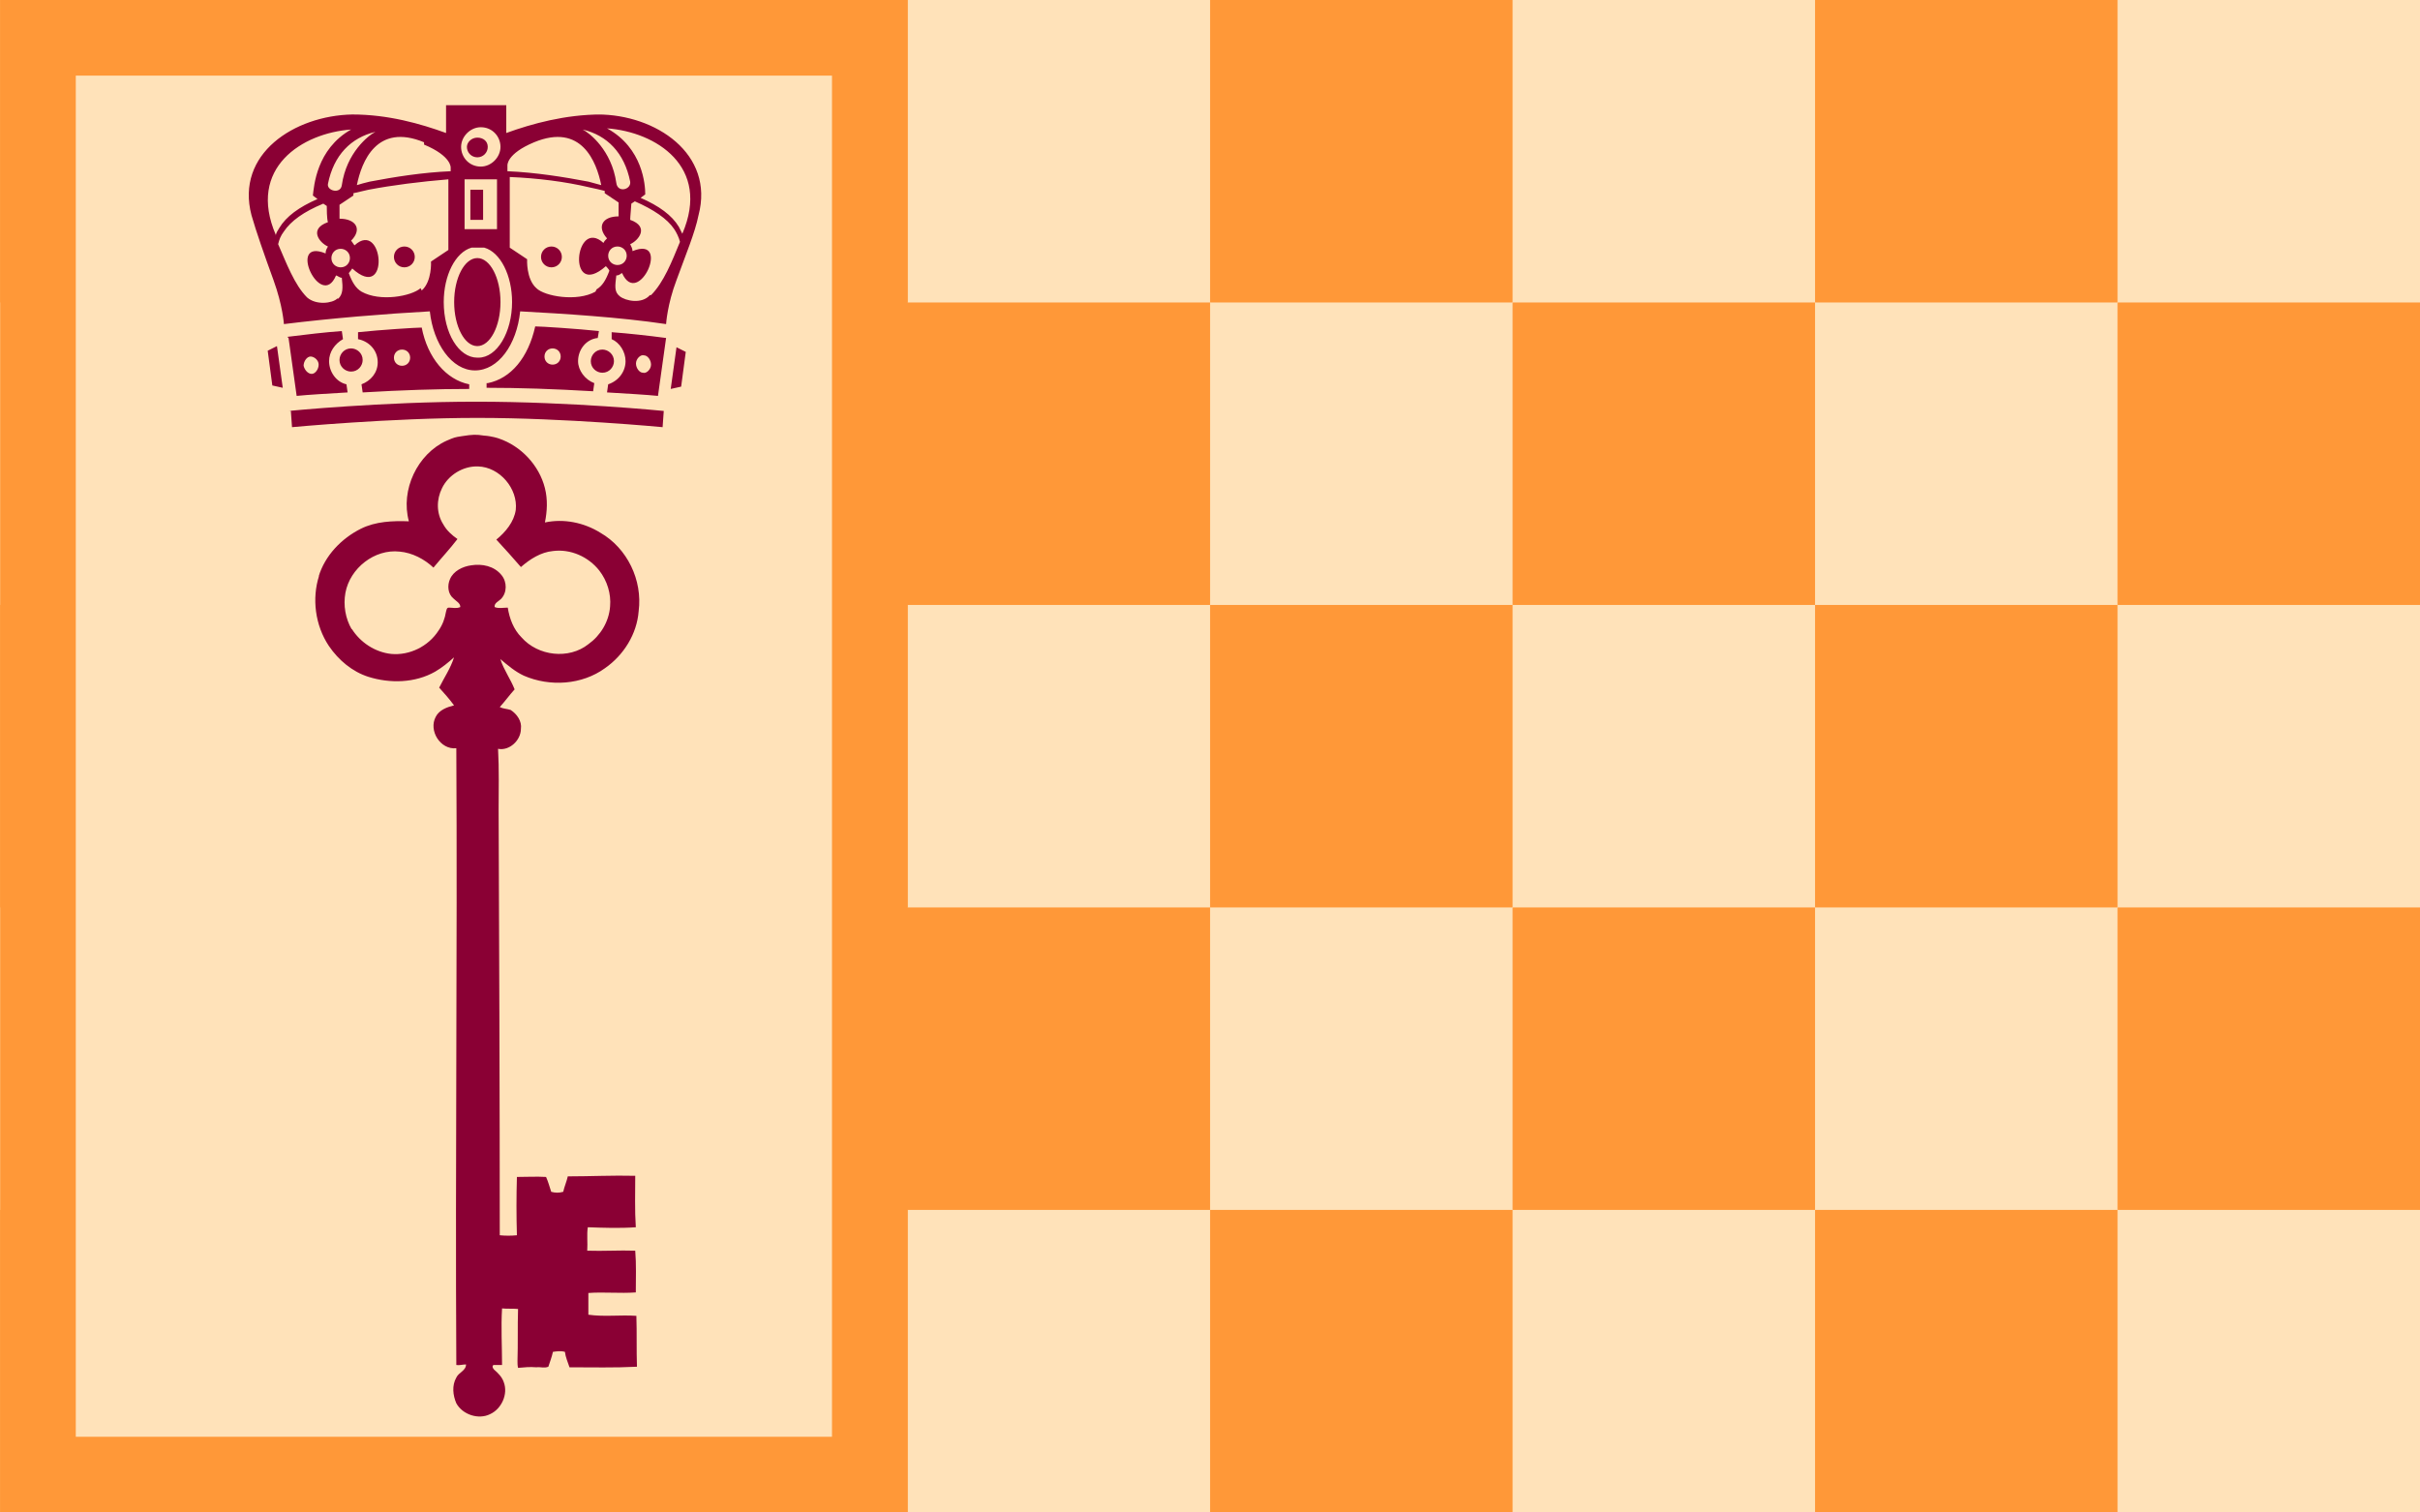 <svg height="1000" viewBox="0 0 423.3 264.6" width="1600" xmlns="http://www.w3.org/2000/svg" xmlns:xlink="http://www.w3.org/1999/xlink"><clipPath id="a"><path d="m192.5 686.4h196.1v45h-196.1z" transform="translate(-289.6 -726.07)"/></clipPath><path d="m0 0h423.333v264.583h-423.333z" fill="#ffe2b9"/><g fill="#ff9838"><path d="m0 0h52.917v52.917h-52.917z"/><path d="m52.917 52.917h52.917v52.917h-52.917z"/><path d="m105.833 105.833h52.917v52.917h-52.917z"/><path d="m155.008 158.75h56.658v52.917h-56.658z"/><path d="m211.667 211.667h52.917v52.917h-52.917z"/><path d="m0 105.833h52.917v52.917h-52.917z"/><path d="m52.917 158.75h52.917v52.917h-52.917z"/><path d="m0 211.667h52.917v52.917h-52.917z"/><path d="m105.833 211.667h52.917v52.917h-52.917z"/><path d="m211.667 105.833h52.917v52.917h-52.917z"/><path d="m154.634 52.917h57.033v52.917h-57.033z"/><path d="m105.833 0h52.917v52.917h-52.917z"/><path d="m211.667 0h52.917v52.917h-52.917z"/><path d="m264.583 52.917h52.917v52.917h-52.917z"/><path d="m264.583 158.75h52.917v52.917h-52.917z"/><path d="m317.5 211.667h52.917v52.917h-52.917z"/><path d="m317.5 105.833h52.917v52.917h-52.917z"/><path d="m317.5 0h52.917v52.917h-52.917z"/><path d="m370.417 52.917h52.917v52.917h-52.917z"/><path d="m370.417 158.75h52.917v52.917h-52.917z"/><path d="m0 0h158.75v264.583h-158.75z"/></g><path d="m13.229 13.229h132.292v238.125h-132.292z" fill="#ffe2b9"/><path d="m55.7 100.9c1.1-3.7 4-6.7 7.4-8.4 2.6-1.3 5.6-1.4 8.4-1.3-1.5-5.5 1.5-11.8 6.6-14.1 1.4-.6 1.4-.6 2.7-.8 1.9-.3 2.5-.3 3.8-.1 1.5.1 2.6.5 2.6.5 3.9 1.3 7.1 4.7 8.1 8.7.5 2 .4 4 0 6 3.3-.7 6.8 0 9.7 1.8 4.7 2.7 7.4 8.3 6.7 13.7-.3 4-2.6 7.7-5.9 10-4 2.9-9.6 3.3-14.2 1.3-1.5-.7-2.8-1.8-4.1-2.9.6 1.9 1.8 3.5 2.5 5.3-.9 1-1.7 2.1-2.6 3.1.6.3 1.3.3 1.9.5 1.1.7 2 2 1.8 3.3 0 2-2 3.9-4 3.5.2 3.6.1 7.2.1 10.7.1 24.8.2 49.6.2 74.4 1 .1 2 .1 3 0-.1-3.4-.1-6.8 0-10.2 1.7 0 3.4-.1 5.1 0 .4.9.6 1.7.9 2.6.7.2 1.4.2 2.1 0 .2-.9.6-1.8.8-2.7 3.9 0 7.9-.2 11.8-.1 0 3-.1 6 .1 9-2.8.2-5.6.1-8.4 0-.2 1.3 0 2.7-.1 4.1 2.8.1 5.6-.1 8.4 0 .2 2.4.1 4.8.1 7.3-2.8.2-5.6-.1-8.3.1v3.8c2.8.4 5.6 0 8.4.2.1 3 0 5.9.1 8.9-3.9.2-7.8.1-11.8.1-.3-.9-.7-1.8-.8-2.7-.7-.2-1.4-.1-2.1 0-.2.9-.5 1.7-.8 2.6-.7.3-1.4 0-2.1.1-1.1-.1-2.1 0-3.2.1-.1-.4-.1-.8-.1-1.2.1-3 0-6.1.1-9.1-.9-.1-1.9 0-2.8-.1-.2 3.3 0 6.6 0 9.9-.5 0-1 0-1.5 0-.3.2-.1.6.1.8.7.6 1.4 1.3 1.7 2.2.8 2.1-.4 4.7-2.4 5.6-2 1-4.8.1-5.9-1.9-.6-1.4-.8-3.1 0-4.5.4-.9 1.7-1.2 1.7-2.3-.6 0-1.2.2-1.7.1-.2-36 .2-71.9 0-107.9-2.8.3-4.9-3.1-3.6-5.5.6-1.2 2-1.7 3.2-2-.8-1.1-1.7-2.1-2.6-3.1.9-1.8 2-3.4 2.6-5.3-1 .9-2.1 1.8-3.3 2.5-3.5 2-7.9 2.1-11.7.9-2.8-.9-5.2-2.9-6.9-5.4-2.4-3.6-3-8.3-1.7-12.3zm5.8 9.1c1.5 2.4 4.1 4.1 6.9 4.4 3.2.3 6.5-1.3 8.3-4.1.7-1 1.1-2.1 1.3-3.3.1-.3.1-.7.5-.7.7 0 1.3.2 2-.1 0-.7-.7-1-1.2-1.5-1-.8-1.1-2.3-.6-3.4.6-1.4 2.2-2.2 3.7-2.4 1.9-.3 4 .1 5.3 1.7 1 1.2 1 3.1-.1 4.2-.4.4-1.2.7-1.1 1.4.7.3 1.5.1 2.3.1.3 1.9 1 3.8 2.4 5.2 2.9 3.3 8.3 3.9 11.7 1.2 2.1-1.5 3.6-3.9 3.8-6.6.2-2.2-.5-4.5-1.9-6.3-1.9-2.4-5-3.8-8.1-3.4-2.1.2-4 1.4-5.6 2.8-1.4-1.6-2.8-3.2-4.3-4.8 1.6-1.3 3.1-3.1 3.4-5.2.4-3.7-2.8-7.5-6.6-7.6-2.6-.1-5.2 1.5-6.3 3.8-1 2-1 4.4.2 6.3.6 1.1 1.5 1.9 2.5 2.6-1.3 1.7-2.8 3.3-4.2 5-1.6-1.5-3.7-2.6-5.9-2.8-4.4-.5-8.7 2.9-9.5 7.2-.4 2.2 0 4.5 1.1 6.4z" fill="#8a0034" stroke-width=".067"/><path clip-path="url(#a)" d="m.5-11.5c.5 0 .9.4.9.9s-.4.8-.9.8-.9-.4-.9-.8c0-.5.4-.9.9-.9m17.7-6.6c-.1.2-.2.4-.3.6-.6 1-1.7 1.8-3.3 2.5l.4.3c0 .8-.2 4-3.3 5.7 4.2-.3 9-3.3 6.5-9.1m-2.8-5.3c-.7-.8-2.1-.5-2.6-.1s-.4.9-.3 1.8c.3 0 .4.2.5.2 1.4-3.1 4.3 3.3.9 1.9 0 .2-.1.4-.2.6.7.3 1.7 1.5 0 2.1 0 .3.1 1.2.1 1.4l.3.2c1.6-.7 2.8-1.5 3.4-2.4.2-.3.4-.7.5-1.1-.7-1.7-1.4-3.5-2.5-4.6m-3.7 3.4c0 .4.3.8.8.8.4 0 .8-.3.8-.8 0-.4-.3-.8-.8-.8-.4 0-.8.3-.8.8m-1.1-3.1c-1.6-.9-4.4-.4-5.1.3-.9.8-.8 2.5-.8 2.5l-1.5 1v.1 6c2.4-.1 4.8-.4 6.9-.9.5-.1.9-.2 1.3-.3 0-.1 0-.2 0-.2l1.2-.8s0-.8 0-1.2c-1.4 0-1.9-.9-1-1.9-.1-.1-.3-.3-.3-.4-2.5 2.3-3.2-5 .2-2 0 0 .3-.3.3-.4-.3-.8-.6-1.3-1.1-1.6m-10.3-5.9c-1.6 0-2.9 2.1-2.9 4.8 0 2.3 1 4.3 2.4 4.7h1.1c1.4-.4 2.4-2.4 2.4-4.7 0-2.6-1.3-4.8-2.9-4.8m-5 6c-.8-.7-3.5-1.2-5.1-.3-.5.3-.8.8-1.1 1.6.1.1.3.4.3.4 3.3-3 2.7 4.3.2 2-.1.1-.2.3-.3.4 1 1 .4 1.9-1 1.9v1.2l1.2.8v.2c.4.1.9.2 1.3.3 2.1.4 4.5.7 6.9.9v-6.1l-1.5-1s.1-1.7-.8-2.5m-7 2c-.4 0-.8.3-.8.8 0 .4.3.8.8.8.4 0 .8-.3.8-.8 0-.4-.3-.8-.8-.8m-.3-2.7c-.4-.4-1.8-.6-2.6.1-1.1 1.1-1.8 3-2.5 4.6.1.4.2.7.5 1.1.6.9 1.7 1.7 3.4 2.4l.3-.2c0-.2 0-1.1.1-1.4-1.7-.6-.7-1.8 0-2.1-.1-.2-.2-.3-.2-.6-3.4 1.4-.4-5 .9-1.9.1 0 .3-.2.5-.2.1-.9.1-1.4-.3-1.8m-5.4 5.5c-2.5 5.8 2.3 8.8 6.5 9.1-3-1.7-3.2-4.9-3.3-5.7l.4-.3c-1.6-.7-2.7-1.5-3.3-2.5-.1-.2-.3-.4-.3-.7m8.6 9c-.6-.3-2.5-1.8-2.9-4.6-.1-.8-1.3-.5-1.2.1.5 2.5 2 4 4.1 4.5m4.2-1.1c2.4-1 2.3-2 2.3-2v-.3c-2.4-.1-4.9-.5-7-.9-.4-.1-.8-.2-1.1-.3.4 2 1.7 5.4 5.8 3.7m6.3-7.5h-2.8v4.3h2.8zm-1.4 8.8c1 0 1.7-.8 1.7-1.7s-.8-1.7-1.7-1.7c-1 0-1.7.8-1.7 1.7s.8 1.7 1.7 1.7m4.6-1.3c4.1 1.7 5.4-1.7 5.8-3.7-.4.1-.7.2-1.1.3-2.1.4-4.6.8-7 .9v.5s-.1 1 2.3 2m8.3-3.4c.1-.7-1.1-1-1.2-.1-.4 2.8-2.3 4.3-2.9 4.6 2.1-.5 3.6-2 4.1-4.5m-2.5 5.8c-3.1 0-6-.8-8.2-1.6v2.4c-2.3 0-3.3 0-5.2 0v-2.4c-2.2.8-5 1.6-8.1 1.6-5-.1-10.1-3.4-8.7-8.7.4-1.4 1.1-3.4 1.9-5.6s.9-3.8.9-3.8c4 .5 8.9.9 12.6 1.1.3-2.8 1.9-5.1 3.9-5.1s3.6 2.2 3.9 5.1c3.7-.2 8.6-.5 12.6-1.1 0 0 .1 1.7.9 3.8.8 2.2 1.6 4.1 1.9 5.6 1.4 5.3-3.7 8.7-8.7 8.7m-9.9-6.5h-1.1v-2.6h1.1zm-.5-5.9c-1.1 0-2-1.7-2-3.8s.9-3.8 2-3.8 2 1.7 2 3.8-.9 3.8-2 3.8m-6.5-7.9c.4 0 .7-.3.7-.7s-.3-.7-.7-.7-.7.3-.7.7.3.7.7.7m-3.5-3 .1-.7c3.4.2 6.4.3 9.2.3v.4c-2 .4-3.6 2.3-4.1 4.9-.5 0-3.6-.2-5.5-.4v-.6c1-.2 1.7-1 1.7-2 0-.9-.6-1.6-1.4-1.9m16.4 11.9c-.5 0-.9-.4-.9-.9s.4-.9.9-.9.9.4.9.9-.4.9-.9.9m-12.7 0c-.5 0-.9-.4-.9-.9s.4-.9.9-.9.9.4.9.9-.4.9-.9.9m23-12.3.9.2.4 3-.8.4zm-31 1.3c-.3 0-.6.3-.7.7 0 .4.3.8.6.8s.7-.3.7-.7-.3-.8-.6-.8m-2 3.1.7-5c1 .1 2.7.2 4.4.3l-.1.7c-.9.2-1.5 1.1-1.5 2 0 .8.5 1.5 1.2 1.9l-.1.7c-1.4-.1-3.1-.3-4.7-.5m30.1-2.3c0 .4.4.8.7.7.3 0 .6-.4.6-.8s-.4-.8-.7-.7c-.3 0-.6.4-.6.8m-2.1 2.1c.7-.3 1.2-1.1 1.2-1.9 0-.9-.6-1.7-1.5-2l-.1-.7c1.7-.1 3.4-.2 4.4-.3l.7 5c-1.5.2-3.3.4-4.7.5zm-5.1-.8c.4 0 .7-.3.7-.7s-.3-.7-.7-.7-.7.3-.7.7.3.7.7.7m-5.7-3v-.4c2.8 0 5.8-.1 9.2-.3l.1.7c-.8.3-1.4 1.1-1.4 1.9 0 1 .7 1.9 1.7 2l.1.6c-1.9.2-5 .4-5.5.4-.6-2.7-2.1-4.5-4.1-4.9m8.9 1.9c0-.6.5-1 1-1 .6 0 1 .5 1 1 0 .6-.5 1-1 1-.6 0-1-.5-1-1m-25.9-4.3.1-1.4s8.5.8 16 .8c7.6 0 16-.8 16-.8l.1 1.4s-8 .8-16.2.8c-8.1 0-16.2-.8-16.2-.8m-1.8 5.2.4-3 .9-.2-.5 3.6zm6.2-.8c0-.6.5-1 1-1 .6 0 1 .5 1 1 0 .6-.5 1-1 1-.6 0-1-.5-1-1" fill="#8a0034" transform="matrix(2.026 0 0 -2.026 82.463 4.224)"/></svg>